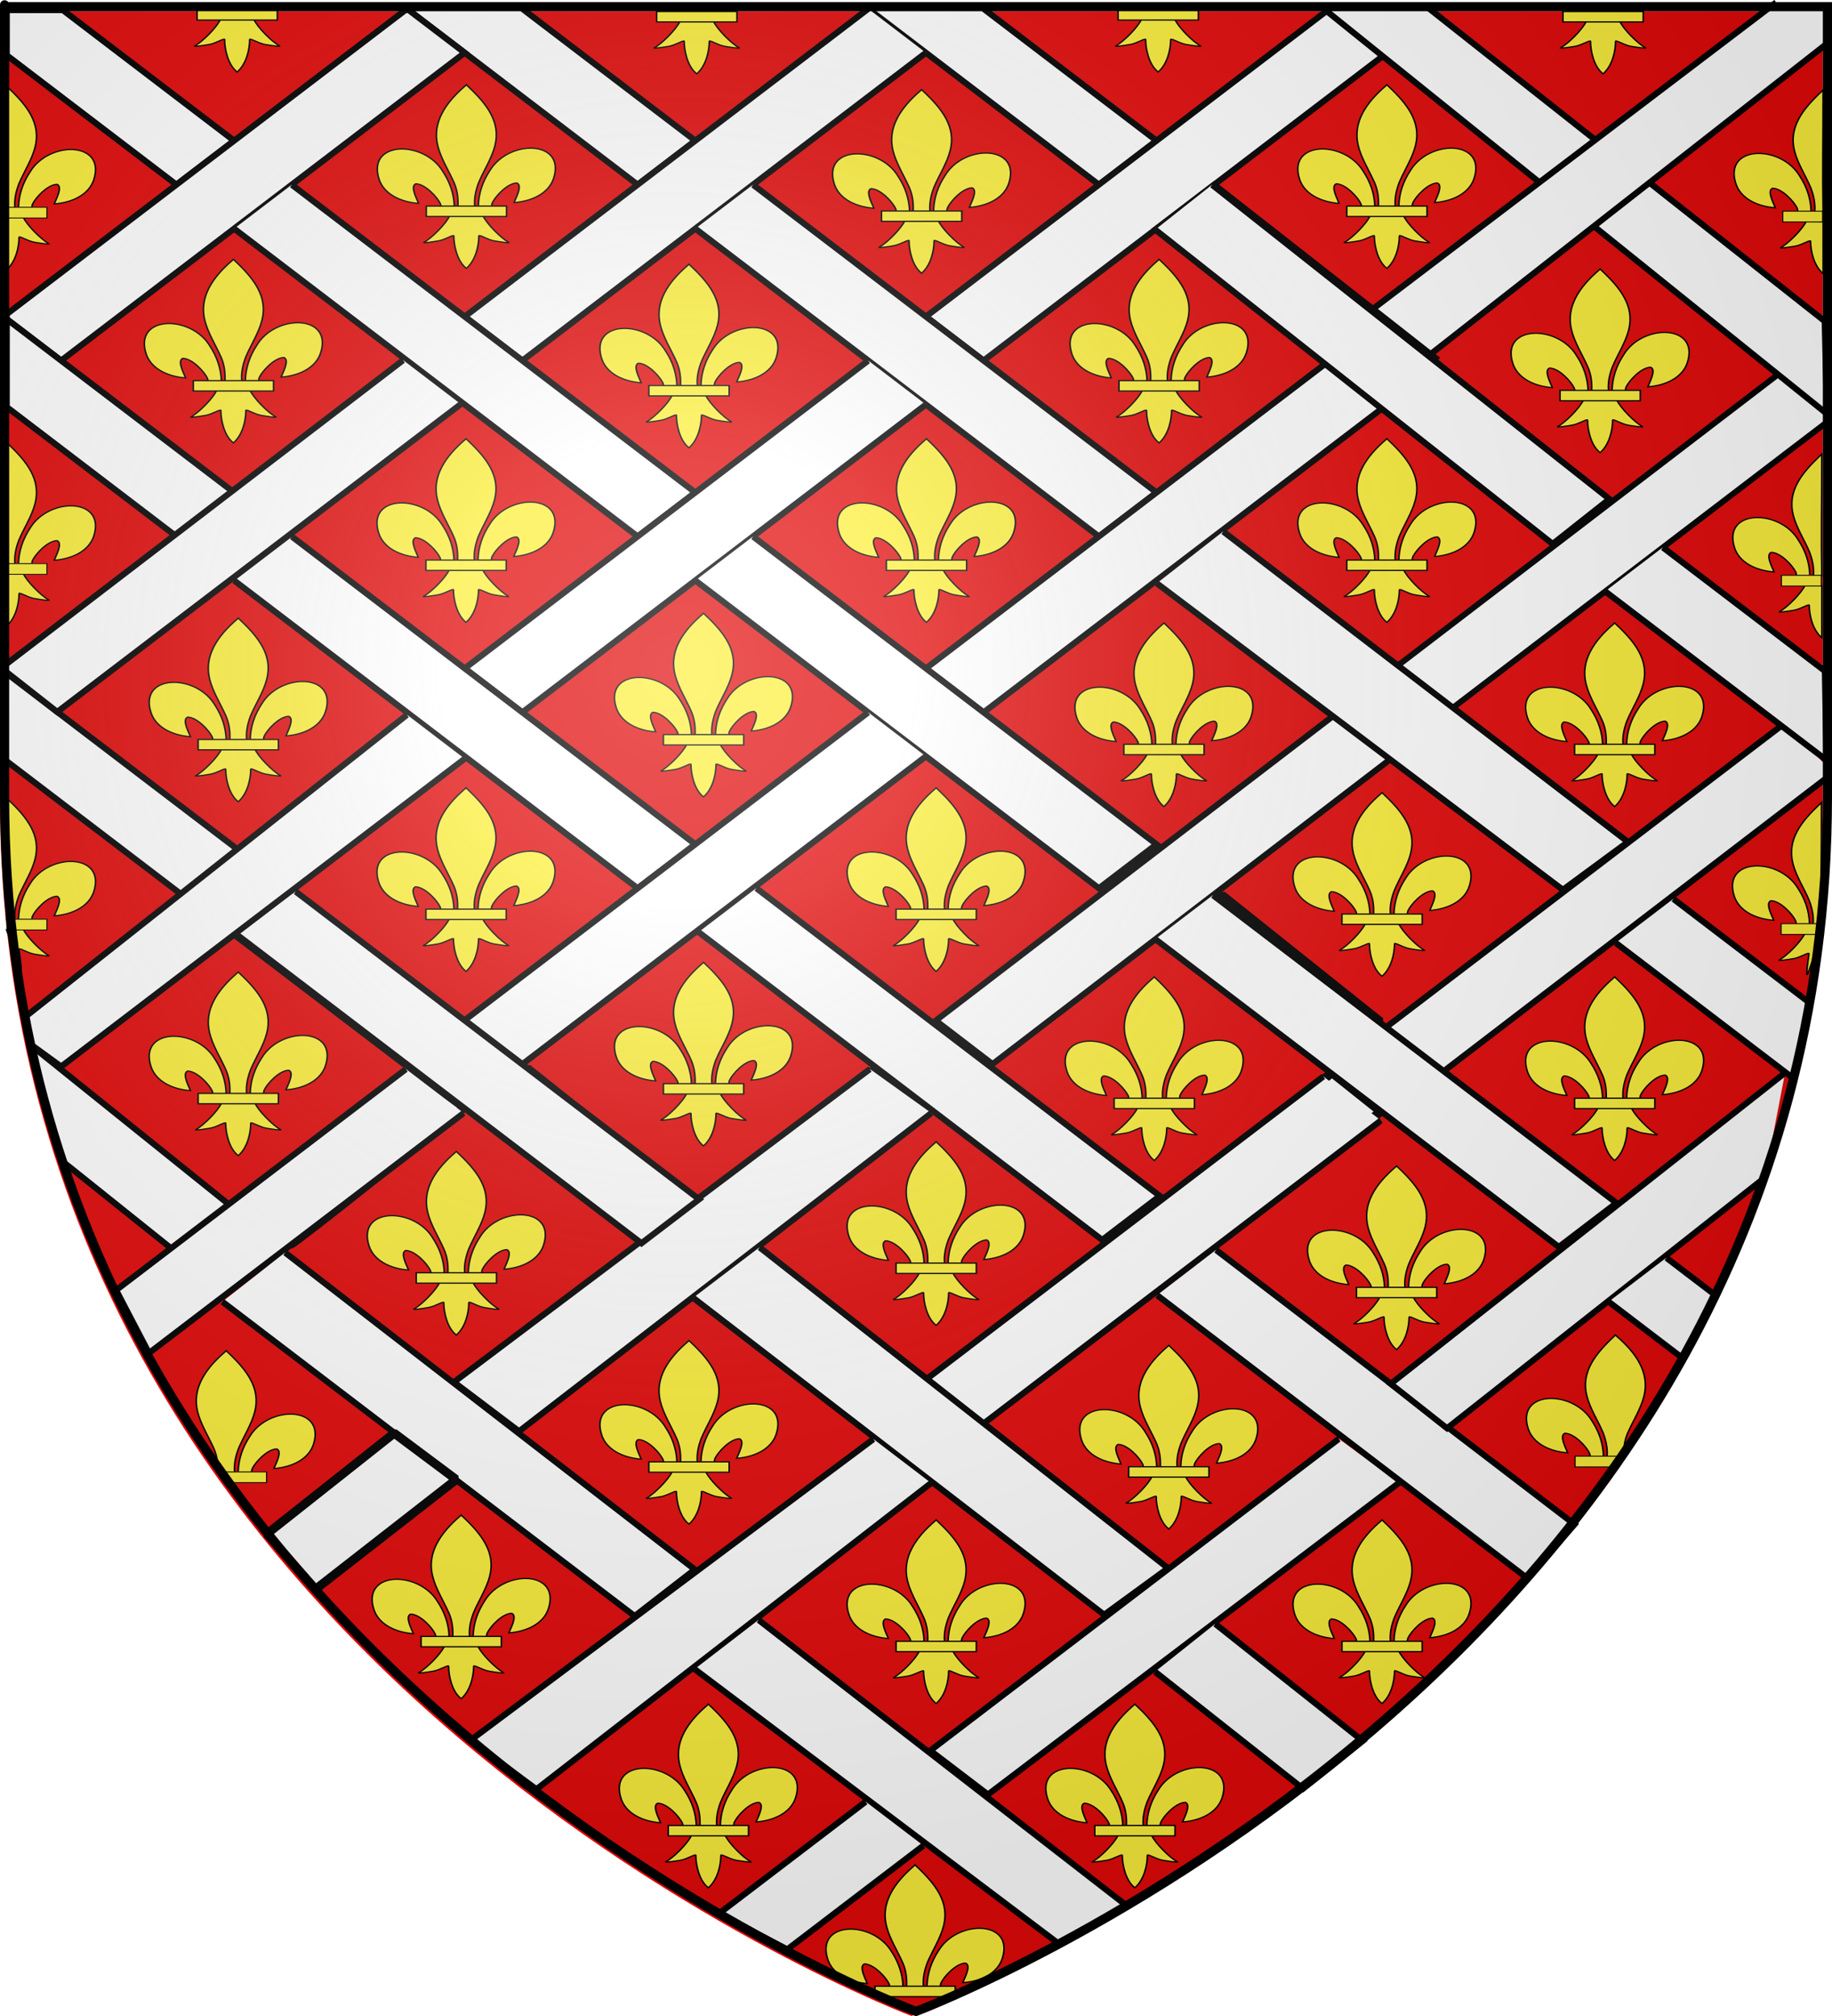 <?xml version="1.0" encoding="UTF-8" standalone="no"?>
<svg
   xmlns:dc="http://purl.org/dc/elements/1.1/"
   xmlns:cc="http://creativecommons.org/ns#"
   xmlns:rdf="http://www.w3.org/1999/02/22-rdf-syntax-ns#"
   xmlns:svg="http://www.w3.org/2000/svg"
   xmlns="http://www.w3.org/2000/svg"
   xmlns:xlink="http://www.w3.org/1999/xlink"
   xmlns:sodipodi="http://sodipodi.sourceforge.net/DTD/sodipodi-0.dtd"
   xmlns:inkscape="http://www.inkscape.org/namespaces/inkscape"
   height="660"
   width="600"
   version="1.0"
   id="svg2"
   sodipodi:version="0.32"
   inkscape:version="0.46"
   sodipodi:docname="Blason Béthonsart.svg"
   sodipodi:docbase="D:\Mes documents\Renaud-Notre Lapin"
   inkscape:export-filename="/Users/olivier/Desktop/Blason Rouge/Blason_Vide_3D.png"
   inkscape:export-xdpi="144"
   inkscape:export-ydpi="144"
   inkscape:output_extension="org.inkscape.output.svg.inkscape">
  <sodipodi:namedview
     inkscape:window-height="712"
     inkscape:window-width="1024"
     inkscape:pageshadow="2"
     inkscape:pageopacity="0.0"
     guidetolerance="10.0"
     gridtolerance="10.0"
     objecttolerance="10.0"
     borderopacity="1.0"
     bordercolor="#666666"
     pagecolor="#ffffff"
     id="base"
     showgrid="false"
     height="660px"
     inkscape:zoom="0.58722004"
     inkscape:cx="366.87097"
     inkscape:cy="280.91815"
     inkscape:window-x="58"
     inkscape:window-y="207"
     inkscape:current-layer="g12171"
     showguides="true"
     inkscape:guide-bbox="true">
    <sodipodi:guide
       orientation="1,0"
       position="2.129,673.512"
       id="guide12128" />
  </sodipodi:namedview>
  <desc
     id="desc4">Flag of Canton of Valais (Wallis)</desc>
  <defs
     id="defs6">
    <inkscape:perspective
       sodipodi:type="inkscape:persp3d"
       inkscape:vp_x="0 : 330 : 1"
       inkscape:vp_y="0 : 1000 : 0"
       inkscape:vp_z="600 : 330 : 1"
       inkscape:persp3d-origin="300 : 220 : 1"
       id="perspective35" />
    <linearGradient
       id="linearGradient2893">
      <stop
         style="stop-color:white;stop-opacity:0.314;"
         offset="0"
         id="stop2895" />
      <stop
         id="stop2897"
         offset="0.19"
         style="stop-color:white;stop-opacity:0.251;" />
      <stop
         style="stop-color:#6b6b6b;stop-opacity:0.125;"
         offset="0.6"
         id="stop2901" />
      <stop
         style="stop-color:black;stop-opacity:0.125;"
         offset="1"
         id="stop2899" />
    </linearGradient>
    <linearGradient
       id="linearGradient2885">
      <stop
         id="stop2887"
         offset="0"
         style="stop-color:white;stop-opacity:1;" />
      <stop
         style="stop-color:white;stop-opacity:1;"
         offset="0.229"
         id="stop2891" />
      <stop
         id="stop2889"
         offset="1"
         style="stop-color:black;stop-opacity:1;" />
    </linearGradient>
    <linearGradient
       id="linearGradient2955">
      <stop
         id="stop2867"
         offset="0"
         style="stop-color:#fd0000;stop-opacity:1;" />
      <stop
         style="stop-color:#e77275;stop-opacity:0.659;"
         offset="0.5"
         id="stop2873" />
      <stop
         style="stop-color:black;stop-opacity:0.323;"
         offset="1"
         id="stop2959" />
    </linearGradient>
    <radialGradient
       inkscape:collect="always"
       xlink:href="#linearGradient2955"
       id="radialGradient2961"
       cx="225.524"
       cy="218.901"
       fx="225.524"
       fy="218.901"
       r="300"
       gradientTransform="matrix(-4.167939e-4,2.183,-1.884,-3.599562e-4,615.597,-289.121)"
       gradientUnits="userSpaceOnUse" />
    <polygon
       id="star"
       transform="scale(53,53)"
       points="0,-1 0.588,0.809 -0.951,-0.309 0.951,-0.309 -0.588,0.809 0,-1 " />
    <clipPath
       id="clip">
      <path
         d="M 0,-200 L 0,600 L 300,600 L 300,-200 L 0,-200 z "
         id="path10" />
    </clipPath>
    <radialGradient
       inkscape:collect="always"
       xlink:href="#linearGradient2955"
       id="radialGradient1911"
       gradientUnits="userSpaceOnUse"
       gradientTransform="matrix(-4.167939e-4,2.183,-1.884,-3.599562e-4,615.597,-289.121)"
       cx="225.524"
       cy="218.901"
       fx="225.524"
       fy="218.901"
       r="300" />
    <radialGradient
       inkscape:collect="always"
       xlink:href="#linearGradient2955"
       id="radialGradient2865"
       gradientUnits="userSpaceOnUse"
       gradientTransform="matrix(0,1.749,-1.593,-1.049767e-7,551.788,-191.29)"
       cx="225.524"
       cy="218.901"
       fx="225.524"
       fy="218.901"
       r="300" />
    <radialGradient
       inkscape:collect="always"
       xlink:href="#linearGradient2955"
       id="radialGradient2871"
       gradientUnits="userSpaceOnUse"
       gradientTransform="matrix(0,1.386,-1.323,-5.741131e-8,-158.082,-109.541)"
       cx="225.524"
       cy="218.901"
       fx="225.524"
       fy="218.901"
       r="300" />
    <radialGradient
       inkscape:collect="always"
       xlink:href="#linearGradient2893"
       id="radialGradient3163"
       gradientUnits="userSpaceOnUse"
       gradientTransform="matrix(1.353,0,0,1.349,-77.629,-85.747)"
       cx="221.445"
       cy="226.331"
       fx="221.445"
       fy="226.331"
       r="300" />
    <radialGradient
       r="300"
       fy="226.331"
       fx="221.445"
       cy="226.331"
       cx="221.445"
       gradientTransform="matrix(1.353,0,0,1.349,-77.629,-85.747)"
       gradientUnits="userSpaceOnUse"
       id="radialGradient9285"
       xlink:href="#linearGradient2893"
       inkscape:collect="always" />
    <linearGradient
       id="linearGradient9275">
      <stop
         id="stop9277"
         offset="0"
         style="stop-color:white;stop-opacity:0.314;" />
      <stop
         style="stop-color:white;stop-opacity:0.251;"
         offset="0.19"
         id="stop9279" />
      <stop
         id="stop9281"
         offset="0.6"
         style="stop-color:#6b6b6b;stop-opacity:0.125;" />
      <stop
         id="stop9283"
         offset="1"
         style="stop-color:black;stop-opacity:0.125;" />
    </linearGradient>
    <inkscape:perspective
       id="perspective131"
       inkscape:persp3d-origin="300 : 220 : 1"
       inkscape:vp_z="600 : 330 : 1"
       inkscape:vp_y="0 : 1000 : 0"
       inkscape:vp_x="0 : 330 : 1"
       sodipodi:type="inkscape:persp3d" />
    <inkscape:perspective
       sodipodi:type="inkscape:persp3d"
       inkscape:vp_x="0 : 526.18109 : 1"
       inkscape:vp_y="0 : 1000 : 0"
       inkscape:vp_z="744.09448 : 526.18109 : 1"
       inkscape:persp3d-origin="372.04724 : 350.78739 : 1"
       id="perspective2526" />
    <radialGradient
       gradientTransform="matrix(1.353,0,0,1.349,-77.629,-85.747)"
       gradientUnits="userSpaceOnUse"
       xlink:href="#linearGradient2893"
       id="radialGradient9870"
       fy="226.331"
       fx="221.445"
       r="300"
       cy="226.331"
       cx="221.445" />
    <linearGradient
       id="linearGradient9860">
      <stop
         offset="0"
         style="stop-color:#ffffff;stop-opacity:0.314"
         id="stop9862" />
      <stop
         offset="0.19"
         style="stop-color:#ffffff;stop-opacity:0.251"
         id="stop9864" />
      <stop
         offset="0.6"
         style="stop-color:#6b6b6b;stop-opacity:0.125"
         id="stop9866" />
      <stop
         offset="1"
         style="stop-color:#000000;stop-opacity:0.125"
         id="stop9868" />
    </linearGradient>
    <inkscape:perspective
       id="perspective45"
       inkscape:persp3d-origin="300 : 220 : 1"
       inkscape:vp_z="600 : 330 : 1"
       inkscape:vp_y="0 : 1000 : 0"
       inkscape:vp_x="0 : 330 : 1"
       sodipodi:type="inkscape:persp3d" />
    <inkscape:perspective
       id="perspective14"
       inkscape:persp3d-origin="355.59589 : 306.40403 : 1"
       inkscape:vp_z="711.19177 : 459.60605 : 1"
       inkscape:vp_y="0 : 1000 : 0"
       inkscape:vp_x="0 : 459.60605 : 1"
       sodipodi:type="inkscape:persp3d" />
  </defs>
  <g
     inkscape:groupmode="layer"
     id="layer3"
     inkscape:label="Fond écu"
     style="display:inline">
    <path
       id="path2855"
       style="fill:#e20909;fill-opacity:1;fill-rule:evenodd;stroke:none;stroke-width:1px;stroke-linecap:butt;stroke-linejoin:miter;stroke-opacity:1"
       d="M 298.5,660 C 298.5,660 597,547.68 597,262.228 C 597,-23.223 597,3.676 597,3.676 L 0,3.676 L 0,262.228 C 0,547.68 298.5,660 298.5,660 z"
       sodipodi:nodetypes="cccccc" />
    <g
       style="fill:#ffffff;display:inline"
       id="g9873"
       transform="matrix(1,0,0,1.099,-0.793,0.101)">
      <g
         transform="translate(5.714,2.857)"
         style="fill:#ffffff;display:inline"
         id="layer134" />
      <g
         style="fill:#ffffff;display:inline"
         inkscape:label="frette"
         id="g9876" />
      <g
         style="fill:#ffffff;display:inline"
         inkscape:label="contours"
         id="g9878">
        <g
           id="g3183"
           style="fill:#ffffff">
          <path
             d="M 3.063,2.886 L 3.063,16.411 L 58.576,54.924 L 77.458,41.824 L 21.331,2.886 L 3.063,2.886 z"
             id="path4151"
             style="fill:#ffffff;stroke:#000000;stroke-width:1.887;display:inline" />
          <path
             d="M 134.103,2.525 L 209.63,54.924 L 228.512,41.824 L 171.867,2.525"
             id="path4149"
             style="fill:#ffffff;stroke:#000000;stroke-width:1.887;display:inline" />
          <path
             d="M 285.158,2.525 L 360.685,54.924 L 379.567,41.824 L 322.921,2.525"
             id="path4147"
             style="fill:#ffffff;stroke:#000000;stroke-width:1.887;display:inline" />
          <path
             d="M 133.584,2.886 L 3.063,93.436 L 3.063,95.008 L 20.812,107.322 L 152.985,15.625 L 134.622,2.886 L 133.584,2.886 z"
             id="path4143"
             style="fill:#ffffff;stroke:#000000;stroke-width:1.887;display:inline" />
          <path
             d="M 285.158,2.525 L 152.985,94.222 L 171.867,107.322 L 304.039,15.625"
             id="path4141"
             style="fill:#ffffff;stroke:#000000;stroke-width:1.887;display:inline" />
          <path
             d="M 435.693,2.886 L 304.039,94.222 L 322.921,107.322 L 453.961,16.411 C 453.961,16.423 453.961,14.826 453.961,14.839 L 436.731,2.886 L 435.693,2.886 z"
             id="path4139"
             style="fill:#ffffff;stroke:#000000;stroke-width:1.887;display:inline" />
          <path
             d="M 3.063,95.008 L 3.063,121.207 L 58.576,159.72 L 77.458,146.621 L 3.063,95.008 z"
             id="path4137"
             style="fill:#ffffff;stroke:#000000;stroke-width:1.887;display:inline" />
          <path
             d="M 77.458,68.023 L 209.63,159.72 L 228.512,146.621 L 96.339,54.924"
             id="path4135"
             style="fill:#ffffff;stroke:#000000;stroke-width:1.887;display:inline" />
          <path
             d="M 228.512,68.023 L 360.685,159.72 L 379.567,146.621 L 247.394,54.924"
             id="path4133"
             style="fill:#ffffff;stroke:#000000;stroke-width:1.887;display:inline" />
          <path
             d="M 398.449,54.924 L 379.567,68.023 L 453.961,119.635 C 466.716,111.928 462.464,113.906 470.967,106.566 L 398.449,54.924 z"
             id="path4131"
             style="fill:#ffffff;stroke:#000000;stroke-width:1.887;display:inline"
             sodipodi:nodetypes="ccccc" />
          <path
             d="M 285.158,107.322 L 152.985,199.019 L 171.867,212.118 L 304.039,120.421"
             id="path4127"
             style="fill:#ffffff;stroke:#000000;stroke-width:1.887;display:inline" />
          <path
             d="M 436.212,107.322 L 304.039,199.019 L 322.921,212.118 L 453.961,121.207 C 453.961,119.919 453.961,120.886 453.961,119.635 L 436.212,107.322 z"
             id="path4125"
             style="fill:#ffffff;stroke:#000000;stroke-width:1.887;display:inline" />
          <path
             d="M 77.458,172.82 L 209.63,264.517 L 228.512,251.417 L 96.339,159.72"
             id="path4121"
             style="fill:#ffffff;stroke:#000000;stroke-width:1.887;display:inline" />
          <path
             d="M 228.512,172.82 L 360.685,264.517 L 379.567,251.417 L 247.394,159.72"
             id="path4119"
             style="fill:#ffffff;stroke:#000000;stroke-width:1.887;display:inline" />
          <path
             d="M 285.158,212.118 L 152.985,303.815 L 171.867,316.915 L 304.039,225.218"
             id="path4113"
             style="fill:#ffffff;stroke:#000000;stroke-width:1.887;display:inline" />
          <path
             d="M 0.851,225.18 L 133.024,316.877 L 151.906,303.778 L 1.816,199.688"
             id="path2420"
             style="fill:#ffffff;stroke:#000000;stroke-width:1.887;display:inline"
             sodipodi:nodetypes="cccc" />
          <path
             d="M 456.041,226.136 L 325.861,316.889 L 307.264,303.924 L 437.444,213.171"
             id="path2426"
             style="fill:#ffffff;stroke:#000000;stroke-width:1.863;display:inline" />
          <path
             d="M 152.985,225.929 L 20.812,317.626 L 11.045,311.161 L 8.596,303.143 L 134.103,212.829"
             id="path2434"
             style="fill:#ffffff;stroke:#000000;stroke-width:1.887;display:inline"
             inkscape:transform-center-x="220.10806"
             inkscape:transform-center-y="17.965112"
             sodipodi:nodetypes="ccccc" />
          <path
             d="M 151.712,120.291 L 19.539,211.988 L 1.204,198.889 L 132.83,107.192"
             id="path2436"
             style="fill:#ffffff;stroke:#000000;stroke-width:1.887;display:inline"
             sodipodi:nodetypes="cccc" />
          <path
             d="M 229.591,277.579 L 361.764,369.276 L 380.646,356.176 L 248.473,264.479"
             id="path2438"
             style="fill:#ffffff;stroke:#000000;stroke-width:1.887;display:inline" />
          <path
             style="opacity:1;fill:#ffffff;fill-opacity:1;fill-rule:nonzero;stroke:#000000;stroke-width:2.722;stroke-linecap:round;stroke-linejoin:bevel;stroke-miterlimit:4;stroke-dasharray:none;stroke-dashoffset:0;stroke-opacity:1;display:inline"
             d="M 87.374,364.651 L 79.484,358.831 L 107.39,338.626 L 135.296,318.422 L 144.077,324.121 L 152.858,329.821 L 124.936,350.146 C 109.579,361.324 96.62,370.471 96.138,370.471 C 95.657,370.471 91.713,367.852 87.374,364.651 L 87.374,364.651 z"
             id="path2657" />
          <path
             style="opacity:1;fill:#ffffff;fill-opacity:1;fill-rule:nonzero;stroke:#000000;stroke-width:2.722;stroke-linecap:round;stroke-linejoin:bevel;stroke-miterlimit:4;stroke-dasharray:none;stroke-dashoffset:0;stroke-opacity:1;display:inline"
             d="M 146.013,322.58 L 137.681,316.45 L 145.324,310.98 L 152.967,305.51 L 161.299,311.64 L 169.631,317.77 L 161.988,323.24 L 154.345,328.71 L 146.013,322.58 z"
             id="path2659" />
          <path
             style="opacity:1;fill:#ffffff;fill-opacity:1;fill-rule:nonzero;stroke:#000000;stroke-width:2.722;stroke-linecap:round;stroke-linejoin:bevel;stroke-miterlimit:4;stroke-dasharray:none;stroke-dashoffset:0;stroke-opacity:1;display:inline"
             d="M 183.756,349.1 L 157.179,330.134 L 165.429,324.214 L 173.68,318.294 L 200.409,337.74 L 227.139,357.187 L 219.479,362.669 C 215.266,365.684 211.485,368.132 211.076,368.108 C 210.667,368.085 198.373,359.531 183.756,349.1 L 183.756,349.1 z"
             id="path2661" />
          <path
             style="opacity:1;fill:#ffffff;fill-opacity:1;fill-rule:nonzero;stroke:#000000;stroke-width:2.722;stroke-linecap:round;stroke-linejoin:bevel;stroke-miterlimit:4;stroke-dasharray:none;stroke-dashoffset:0;stroke-opacity:1;display:inline"
             d="M 240.148,363.137 L 231.719,356.936 L 259.042,337.979 L 286.365,319.022 L 294.248,324.749 L 302.13,330.477 L 275.354,349.907 L 248.577,369.338 L 240.148,363.137 z"
             id="path2667" />
          <path
             style="opacity:1;fill:#ffffff;fill-opacity:1;fill-rule:nonzero;stroke:#000000;stroke-width:2.722;stroke-linecap:round;stroke-linejoin:bevel;stroke-miterlimit:4;stroke-dasharray:none;stroke-dashoffset:0;stroke-opacity:1;display:inline"
             d="M 391.947,362.978 L 384.028,357.805 L 410.533,338.639 L 437.037,319.472 L 445.001,325.251 L 452.965,331.03 L 427.458,349.59 C 413.43,359.799 401.482,368.151 400.908,368.151 C 400.334,368.151 396.302,365.823 391.947,362.978 z"
             id="path2707" />
          <path
             style="opacity:1;fill:#ffffff;fill-opacity:1;fill-rule:nonzero;stroke:#000000;stroke-width:2.722;stroke-linecap:round;stroke-linejoin:bevel;stroke-miterlimit:4;stroke-dasharray:none;stroke-dashoffset:0;stroke-opacity:1;display:inline"
             d="M 411.054,297.071 L 385.108,278.193 L 393.139,272.445 L 401.17,266.698 L 427.074,285.519 L 452.978,304.341 L 444.989,310.145 L 437,315.949 L 411.054,297.071 z"
             id="path2709" />
          <path
             style="opacity:1;fill:#ffffff;fill-opacity:1;fill-rule:nonzero;stroke:#000000;stroke-width:2.722;stroke-linecap:round;stroke-linejoin:bevel;stroke-miterlimit:4;stroke-dasharray:none;stroke-dashoffset:0;stroke-opacity:1;display:inline"
             d="M 446.953,323.158 L 439.427,317.607 L 447.278,311.988 L 455.13,306.368 L 464.142,312.021 L 473.153,317.674 L 465.192,323.192 C 460.814,326.227 456.612,328.71 455.855,328.71 C 455.099,328.71 451.092,326.212 446.953,323.158 L 446.953,323.158 z"
             id="path2711" />
          <path
             d="M 453.079,333.672 L 320.907,425.369 L 302.025,412.27 L 434.198,320.573"
             id="path3104"
             style="fill:#ffffff;stroke:#000000;stroke-width:1.887;display:inline" />
          <path
             d="M 285.706,318.368 L 149.464,411.624 L 170.788,426.282 L 305.809,331.468"
             id="path3106"
             style="fill:#ffffff;stroke:#000000;stroke-width:1.887;display:inline"
             sodipodi:nodetypes="cccc" />
          <path
             d="M 439.279,428.52 L 305.478,521.386 L 324.36,534.485 L 458.974,441.619"
             id="path3108"
             style="fill:#ffffff;stroke:#000000;stroke-width:1.887;display:inline"
             sodipodi:nodetypes="cccc" />
          <path
             d="M 586.142,214.763 L 453.969,306.46 L 472.851,319.56 L 600.928,230.32"
             id="path3110"
             style="fill:#ffffff;stroke:#000000;stroke-width:1.887;display:inline"
             sodipodi:nodetypes="cccc" />
          <path
             d="M 583.583,111.118 L 457.381,199.027 L 475.41,211.586 L 600.422,124.76"
             id="path3112"
             style="fill:#ffffff;stroke:#000000;stroke-width:1.806;display:inline"
             sodipodi:nodetypes="cccc" />
          <path
             d="M 97.594,265.464 L 229.767,357.161 L 210.885,370.26 L 78.713,278.563"
             id="path3114"
             style="fill:#ffffff;stroke:#000000;stroke-width:1.887;display:inline" />
          <path
             d="M 11.774,311.901 L 76.672,359.365 L 57.79,372.465 L 20.592,345.381"
             id="path3116"
             style="fill:#ffffff;stroke:#000000;stroke-width:1.887;display:inline"
             sodipodi:nodetypes="cccc" />
          <path
             d="M 133.762,318.368 L 38.857,384.21 L 49.612,402.948 L 152.644,331.468"
             id="path3118"
             style="fill:#ffffff;stroke:#000000;stroke-width:1.887;display:inline"
             sodipodi:nodetypes="cccc" />
          <path
             d="M 94.141,373.021 L 228.349,467.446 L 208.653,481.325 L 73.631,387.679"
             id="path3120"
             style="fill:#ffffff;stroke:#000000;stroke-width:1.887;display:inline"
             sodipodi:nodetypes="cccc" />
          <path
             d="M 249.539,371.462 L 383.339,467.056 L 362.423,480.935 L 227.808,386.51"
             id="path3122"
             style="fill:#ffffff;stroke:#000000;stroke-width:1.887;display:inline"
             sodipodi:nodetypes="cccc" />
          <path
             d="M 398.03,266.566 L 530.203,358.263 L 511.321,371.362 L 379.148,279.665"
             id="path3124"
             style="fill:#ffffff;stroke:#000000;stroke-width:1.887;display:inline" />
          <path
             d="M 545.37,162.961 L 598.407,199.756 L 598.908,226.303 L 526.488,176.06"
             id="path3126"
             style="fill:#ffffff;stroke:#000000;stroke-width:1.887;display:inline"
             sodipodi:nodetypes="cccc" />
          <path
             d="M 397.744,54.949 L 527.898,148.571 L 509.304,161.945 L 379.151,68.324"
             id="path3128"
             style="fill:#ffffff;stroke:#000000;stroke-width:1.892;display:inline" />
          <path
             d="M 468.247,2.042 L 598.349,95.543 L 599.072,123.146 L 433.493,1.892"
             id="path3130"
             style="fill:#ffffff;stroke:#000000;stroke-width:1.887;display:inline"
             sodipodi:nodetypes="cccc" />
          <path
             d="M 582.475,0.657 L 450.446,91.924 L 469.328,105.413 L 599.378,12.73 L 599.652,1.986"
             id="path3132"
             style="fill:#ffffff;stroke:#000000;stroke-width:1.887;display:inline"
             sodipodi:nodetypes="ccccc" />
          <path
             d="M 286.858,428.587 L 154.79,518.388 L 176.471,532.913 L 305.739,441.686"
             id="path3135"
             style="fill:#ffffff;stroke:#000000;stroke-width:1.887;display:inline"
             sodipodi:nodetypes="cccc" />
          <path
             d="M 249.202,482.46 L 370.031,567.766 L 347.504,578.91 L 228.285,497.118"
             id="path3137"
             style="fill:#ffffff;stroke:#000000;stroke-width:1.887;display:inline"
             sodipodi:nodetypes="cccc" />
          <path
             d="M 398.774,483.629 L 447.101,518.513 L 427.55,532.74 L 379.078,497.898"
             id="path3141"
             style="fill:#ffffff;stroke:#000000;stroke-width:1.887;display:inline"
             sodipodi:nodetypes="cccc" />
          <path
             d="M 399.041,372.242 L 516.493,454.01 L 501.127,470.136 L 379.753,385.731"
             id="path3145"
             style="fill:#ffffff;stroke:#000000;stroke-width:1.887;display:inline"
             sodipodi:nodetypes="cccc" />
          <path
             d="M 585.427,319.465 L 456.265,412.136 L 474.717,425.375 L 578.807,350.692"
             id="path3147"
             style="fill:#ffffff;stroke:#000000;stroke-width:1.876;display:inline"
             sodipodi:nodetypes="cccc" />
          <path
             d="M 401.391,158.229 L 533.97,250.705 L 512.647,264.974 L 379.66,173.667"
             id="path3149"
             style="fill:#ffffff;stroke:#000000;stroke-width:1.887;display:inline"
             sodipodi:nodetypes="cccc" />
          <path
             d="M 284.323,536.601 L 236.217,569.975 L 258.611,580.638 L 303.205,549.7"
             id="path3153"
             style="fill:#ffffff;stroke:#000000;stroke-width:1.887;display:inline"
             sodipodi:nodetypes="cccc" />
          <path
             style="opacity:1;fill:#ffffff;fill-opacity:1;fill-rule:nonzero;stroke:#000000;stroke-width:2.722;stroke-linecap:round;stroke-linejoin:bevel;stroke-miterlimit:4;stroke-dasharray:none;stroke-dashoffset:0;stroke-opacity:1;display:inline"
             d="M 88.215,456.838 L 129.888,426.838 L 150.21,440.653 L 104.143,473.323 L 88.215,456.838 z"
             id="path2685"
             sodipodi:nodetypes="ccccc" />
          <path
             d="M 548.823,267.668 L 593.408,298.6 L 588.483,321.382 L 529.941,280.768"
             id="path3161"
             style="fill:#ffffff;stroke:#000000;stroke-width:1.887;display:inline"
             sodipodi:nodetypes="cccc" />
          <path
             d="M 546.521,374.58 L 562.431,385.618 L 552.197,404.717 L 527.639,387.679"
             id="path3165"
             style="fill:#ffffff;stroke:#000000;stroke-width:1.887;display:inline"
             sodipodi:nodetypes="cccc" />
        </g>
      </g>
      <g
         inkscape:label="contour"
         id="g9941"
         style="fill:#ffffff" />
    </g>
    <g
       transform="matrix(8.2693297e-2,0,0,6.5797604e-2,123.002,27.296)"
       id="g1878">
      <path
         d="M 407.029,608.699 C 408.454,546.743 423.78,489.16 452.319,434.591 C 527.033,277.405 755.239,281.159 704.934,473.402 C 686.397,544.241 623.425,585.876 548.615,593.017 C 554.015,574.352 583.715,508.365 559.74,495.455 C 521.401,496.904 473.795,563.161 462.347,594.756 C 460.694,599.292 461.156,604.534 459.311,608.996"
         style="opacity:1;fill:#fcef3c;fill-opacity:1;fill-rule:evenodd;stroke:#000000;stroke-width:6;stroke-linecap:butt;stroke-linejoin:miter;stroke-miterlimit:4;stroke-dasharray:none;stroke-opacity:1;display:inline"
         id="path1876"
         sodipodi:nodetypes="ccscscc" />
      <g
         transform="translate(-38.532,-48.577)"
         style="opacity:1;display:inline"
         id="g10012">
        <g
           transform="translate(0,4)"
           style="fill:#fcef3c;fill-opacity:1;stroke:#000000;stroke-width:6;stroke-miterlimit:4;stroke-dasharray:none;stroke-opacity:1"
           id="g13018">
          <path
             d="M 350.523,657.372 C 349.098,595.416 333.772,537.833 305.233,483.264 C 230.519,326.078 2.313,329.832 52.618,522.075 C 71.155,592.914 134.127,634.549 208.937,641.69 C 203.537,623.025 173.837,557.038 197.813,544.128 C 236.151,545.577 283.757,611.833 295.205,643.429 C 296.858,647.965 296.396,653.207 298.241,657.669"
             style="fill:#fcef3c;fill-opacity:1;fill-rule:evenodd;stroke:#000000;stroke-width:6;stroke-linecap:butt;stroke-linejoin:miter;stroke-miterlimit:4;stroke-dasharray:none;stroke-opacity:1"
             id="path1902"
             sodipodi:nodetypes="ccscscc" />
          <path
             d="M 393.626,57.12 C 314.912,141.97 262.061,240.082 284.845,355.151 C 297.414,418.635 327.886,477.431 349.376,538.589 C 362.812,576.959 366.248,617.041 364.657,657.37 L 431.438,657.37 C 428.242,616.744 435.245,577.372 446.72,538.589 C 467.194,477.051 498.345,418.683 511.251,355.151 C 535.379,236.372 478.744,146.792 402.813,57.495 L 398.173,51.577 L 393.626,57.12 z"
             style="fill:#fcef3c;fill-opacity:1;fill-rule:nonzero;stroke:#000000;stroke-width:6;stroke-linecap:butt;stroke-linejoin:miter;stroke-miterlimit:4;stroke-dasharray:none;stroke-opacity:1"
             id="path3734"
             sodipodi:nodetypes="csccccsccc" />
          <path
             d="M 331.345,704.401 C 317.383,743.531 260.456,815.193 230.22,835.62 C 222.377,840.918 267.706,832.569 288.001,828.12 C 314.62,822.286 349.218,793.923 348.407,803.933 C 348.332,849.771 361.218,926.257 394.813,961.401 L 397.995,964.789 L 401.282,961.401 C 434.86,922.23 447.52,853.359 447.688,803.933 C 446.877,793.923 481.476,822.286 508.095,828.12 C 528.39,832.569 573.718,840.918 565.876,835.62 C 535.639,815.193 478.744,743.531 464.782,704.401 L 331.345,704.401 z"
             style="fill:#fcef3c;fill-opacity:1;fill-rule:evenodd;stroke:#000000;stroke-width:6;stroke-linecap:butt;stroke-linejoin:miter;stroke-miterlimit:4;stroke-dasharray:none;stroke-opacity:1"
             id="path6395"
             sodipodi:nodetypes="cssscccssscc" />
          <rect
             width="317.888"
             height="51.503"
             x="239.352"
             y="655.379"
             style="fill:#fcef3c;fill-opacity:1;stroke:#000000;stroke-width:6;stroke-miterlimit:4;stroke-dasharray:none;stroke-opacity:1"
             id="rect4623" />
        </g>
      </g>
    </g>
    <use
       x="0"
       y="0"
       xlink:href="#g1878"
       id="use10019"
       transform="translate(149.096,1.587)"
       width="600"
       height="660" />
    <use
       x="0"
       y="0"
       xlink:href="#use10019"
       id="use10021"
       transform="translate(152.381,-1.587)"
       width="600"
       height="660" />
    <use
       x="0"
       y="0"
       xlink:href="#use10021"
       id="use10023"
       transform="translate(69.841,60.317)"
       width="600"
       height="660" />
    <use
       x="0"
       y="0"
       xlink:href="#use10023"
       id="use10025"
       transform="translate(-144.444,-3.175)"
       width="600"
       height="660" />
    <use
       x="0"
       y="0"
       xlink:href="#use10025"
       id="use10027"
       transform="translate(-153.968,1.587)"
       width="600"
       height="660" />
    <use
       x="0"
       y="0"
       xlink:href="#use10027"
       id="use10029"
       transform="translate(-149.206,-1.587)"
       width="600"
       height="660" />
    <use
       x="0"
       y="0"
       xlink:href="#use10029"
       id="use10031"
       transform="translate(76.19,58.73)"
       width="600"
       height="660" />
    <use
       x="0"
       y="0"
       xlink:href="#use10031"
       id="use10033"
       transform="translate(150.794,0)"
       width="600"
       height="660" />
    <use
       x="0"
       y="0"
       xlink:href="#use10033"
       id="use10035"
       transform="translate(150.794,0)"
       width="600"
       height="660" />
    <use
       x="0"
       y="0"
       xlink:href="#use10035"
       id="use10037"
       transform="translate(74.603,60.317)"
       width="600"
       height="660" />
    <use
       x="0"
       y="0"
       xlink:href="#use10037"
       id="use10039"
       transform="translate(-147.619,0)"
       width="600"
       height="660" />
    <use
       x="0"
       y="0"
       xlink:href="#use10039"
       id="use10041"
       transform="translate(-150.794,-3.175)"
       width="600"
       height="660" />
    <use
       x="0"
       y="0"
       xlink:href="#use10041"
       id="use10043"
       transform="translate(-152.381,1.587)"
       width="600"
       height="660" />
    <use
       x="0"
       y="0"
       xlink:href="#use10043"
       id="use10045"
       transform="translate(74.603,55.556)"
       width="600"
       height="660" />
    <use
       x="0"
       y="0"
       xlink:href="#use10045"
       id="use10047"
       transform="translate(153.968,0)"
       width="600"
       height="660" />
    <use
       x="0"
       y="0"
       xlink:href="#use10047"
       id="use10049"
       transform="translate(146.032,1.587)"
       width="600"
       height="660" />
    <use
       x="0"
       y="0"
       xlink:href="#use10049"
       id="use10051"
       transform="translate(76.19,60.317)"
       width="600"
       height="660" />
    <use
       x="0"
       y="0"
       xlink:href="#use10051"
       id="use10053"
       transform="translate(-150.794,0)"
       width="600"
       height="660" />
    <use
       x="0"
       y="0"
       xlink:href="#use10053"
       id="use10055"
       transform="translate(-147.619,-4.762)"
       width="600"
       height="660" />
    <use
       x="0"
       y="0"
       xlink:href="#use10055"
       id="use10057"
       transform="translate(-152.381,3.175)"
       width="600"
       height="660" />
    <use
       x="0"
       y="0"
       xlink:href="#use10057"
       id="use10059"
       transform="translate(71.429,58.73)"
       width="600"
       height="660" />
    <use
       x="0"
       y="0"
       xlink:href="#use10059"
       id="use10061"
       transform="translate(157.143,-3.175)"
       width="600"
       height="660" />
    <use
       x="0"
       y="0"
       xlink:href="#use10061"
       id="use10063"
       transform="translate(150.794,7.937)"
       width="600"
       height="660" />
    <use
       x="0"
       y="0"
       xlink:href="#use10063"
       id="use10065"
       transform="translate(-74.603,58.73)"
       width="600"
       height="660" />
    <use
       x="0"
       y="0"
       xlink:href="#use10065"
       id="use10067"
       transform="translate(-157.143,-1.587)"
       width="600"
       height="660" />
    <use
       x="0"
       y="0"
       xlink:href="#use10067"
       id="use10069"
       transform="translate(-74.603,57.143)"
       width="600"
       height="660" />
    <use
       x="0"
       y="0"
       xlink:href="#use10069"
       id="use10071"
       transform="translate(155.556,1.587)"
       width="600"
       height="660" />
    <use
       x="0"
       y="0"
       xlink:href="#use10071"
       id="use10073"
       transform="translate(146.032,0)"
       width="600"
       height="660" />
    <use
       x="0"
       y="0"
       xlink:href="#use10073"
       id="use10075"
       transform="translate(-80.952,60.317)"
       width="600"
       height="660" />
    <use
       x="0"
       y="0"
       xlink:href="#use10075"
       id="use10077"
       transform="translate(-139.683,0)"
       width="600"
       height="660" />
    <g
       style="display:inline"
       transform="matrix(8.2693297e-2,0,0,6.5797604e-2,206.128,-75.095)"
       id="g10085">
      <path
         d="M 1178.802,11021.95 C 1180.227,10959.994 1195.553,10902.41 1224.092,10847.841 C 1298.806,10690.655 1527.012,10694.41 1476.707,10886.653 C 1458.17,10957.492 1395.199,10999.126 1320.388,11006.268 C 1325.788,10987.602 1355.489,10921.615 1331.513,10908.706 C 1293.175,10910.154 1245.568,10976.411 1234.12,11008.007 C 1232.467,11012.543 1232.93,11017.785 1231.084,11022.247"
         style="opacity:1;fill:#fcef3c;fill-opacity:1;fill-rule:evenodd;stroke:#000000;stroke-width:6;stroke-linecap:butt;stroke-linejoin:miter;stroke-miterlimit:4;stroke-dasharray:none;stroke-opacity:1;display:inline"
         id="path10087"
         sodipodi:nodetypes="ccscscc" />
      <g
         transform="translate(-38.532,-48.577)"
         style="opacity:1;display:inline"
         id="g10089">
        <g
           transform="translate(0,4)"
           style="fill:#fcef3c;fill-opacity:1;stroke:#000000;stroke-width:6;stroke-miterlimit:4;stroke-dasharray:none;stroke-opacity:1"
           id="g10091">
          <path
             d="M 1122.296,11070.623 C 1120.872,11008.667 1105.545,10951.083 1077.007,10896.514 C 1002.292,10739.328 774.086,10743.082 824.391,10935.326 C 842.928,11006.165 905.9,11047.799 980.71,11054.941 C 975.311,11036.275 945.61,10970.288 969.586,10957.379 C 1007.924,10958.827 1055.53,11025.084 1066.979,11056.68 C 1068.631,11061.216 1068.169,11066.458 1070.014,11070.92"
             style="fill:#fcef3c;fill-opacity:1;fill-rule:evenodd;stroke:#000000;stroke-width:6;stroke-linecap:butt;stroke-linejoin:miter;stroke-miterlimit:4;stroke-dasharray:none;stroke-opacity:1"
             id="path10093"
             sodipodi:nodetypes="ccscscc" />
          <path
             d="M 1165.399,10470.371 C 1086.685,10555.22 1033.834,10653.332 1056.618,10768.402 C 1069.188,10831.886 1099.66,10890.682 1121.149,10951.84 C 1134.586,10990.209 1138.021,11030.291 1136.43,11070.621 L 1203.212,11070.621 C 1200.015,11029.995 1207.018,10990.623 1218.493,10951.84 C 1238.967,10890.301 1270.119,10831.934 1283.024,10768.402 C 1307.152,10649.623 1250.517,10560.042 1174.587,10470.746 L 1169.946,10464.828 L 1165.399,10470.371 z"
             style="fill:#fcef3c;fill-opacity:1;fill-rule:nonzero;stroke:#000000;stroke-width:6;stroke-linecap:butt;stroke-linejoin:miter;stroke-miterlimit:4;stroke-dasharray:none;stroke-opacity:1"
             id="path10095"
             sodipodi:nodetypes="csccccsccc" />
          <rect
             width="317.888"
             height="51.503"
             x="1011.125"
             y="11068.63"
             style="fill:#fcef3c;fill-opacity:1;stroke:#000000;stroke-width:6;stroke-miterlimit:4;stroke-dasharray:none;stroke-opacity:1"
             id="rect10099" />
          <g
             style="display:inline"
             transform="translate(-25.082,-666.766)"
             id="g10101">
            <g
               transform="translate(-38.532,-48.577)"
               style="opacity:1;display:inline"
               id="g10105">
              <g
                 transform="translate(0,4)"
                 style="fill:#fcef3c;fill-opacity:1;stroke:#000000;stroke-width:6;stroke-miterlimit:4;stroke-dasharray:none;stroke-opacity:1"
                 id="g10107">
                <path
                   d="M 302.221,2003.77 C 288.259,2042.9 231.333,2114.562 201.096,2134.989 C 193.254,2140.287 238.583,2131.937 258.877,2127.489 C 285.496,2121.654 320.095,2093.291 319.284,2103.301 C 319.208,2149.14 332.095,2225.626 365.69,2260.77 L 368.872,2264.158 L 372.159,2260.77 C 405.736,2221.599 418.396,2152.728 418.565,2103.301 C 417.754,2093.291 452.352,2121.654 478.971,2127.489 C 499.266,2131.937 544.595,2140.287 536.752,2134.989 C 506.516,2114.562 449.62,2042.9 435.659,2003.77 L 302.221,2003.77 z"
                   style="fill:#fcef3c;fill-opacity:1;fill-rule:evenodd;stroke:#000000;stroke-width:6;stroke-linecap:butt;stroke-linejoin:miter;stroke-miterlimit:4;stroke-dasharray:none;stroke-opacity:1"
                   id="path10113"
                   sodipodi:nodetypes="cssscccssscc" />
                <rect
                   width="317.888"
                   height="51.503"
                   x="210.229"
                   y="1954.748"
                   style="fill:#fcef3c;fill-opacity:1;stroke:#000000;stroke-width:6;stroke-miterlimit:4;stroke-dasharray:none;stroke-opacity:1"
                   id="rect10115" />
                <use
                   x="0"
                   y="0"
                   xlink:href="#path10113"
                   id="use10117"
                   transform="translate(1827.501,-9.15)"
                   width="600"
                   height="660" />
                <use
                   x="0"
                   y="0"
                   xlink:href="#rect10115"
                   id="use10119"
                   transform="translate(1827.501,-9.15)"
                   width="600"
                   height="660" />
                <use
                   x="0"
                   y="0"
                   xlink:href="#use10117"
                   id="use10121"
                   transform="translate(1761.973,9.15)"
                   width="600"
                   height="660" />
                <use
                   x="0"
                   y="0"
                   xlink:href="#use10119"
                   id="use10123"
                   transform="translate(1761.973,9.15)"
                   width="600"
                   height="660" />
                <use
                   x="0"
                   y="0"
                   xlink:href="#path10113"
                   id="use10125"
                   transform="translate(-1820.22,-9.15)"
                   width="600"
                   height="660" />
                <use
                   x="0"
                   y="0"
                   xlink:href="#rect10115"
                   id="use10127"
                   transform="translate(-1820.22,-9.15)"
                   width="600"
                   height="660" />
                <g
                   style="display:inline"
                   transform="translate(-2779.168,740.014)"
                   id="g10129">
                  <g
                     transform="translate(-38.532,-48.577)"
                     style="opacity:1;display:inline"
                     id="g10133">
                    <g
                       transform="translate(0,4)"
                       style="fill:#fcef3c;fill-opacity:1;stroke:#000000;stroke-width:6;stroke-miterlimit:4;stroke-dasharray:none;stroke-opacity:1"
                       id="g10135">
                      <g
                         id="g12131"
                         transform="translate(54.912,1578.77)">
                        <path
                           sodipodi:nodetypes="ccscscc"
                           id="path10131"
                           style="opacity:1;fill:#fcef3c;fill-opacity:1;fill-rule:evenodd;stroke:#000000;stroke-width:6;stroke-linecap:butt;stroke-linejoin:miter;stroke-miterlimit:4;stroke-dasharray:none;stroke-opacity:1;display:inline"
                           d="M 407.029,608.699 C 408.454,546.743 423.78,489.16 452.319,434.591 C 527.033,277.405 755.239,281.159 704.934,473.402 C 686.397,544.241 623.425,585.876 548.615,593.017 C 554.015,574.352 583.715,508.365 559.74,495.455 C 521.401,496.904 473.795,563.161 462.347,594.756 C 460.694,599.292 461.156,604.534 459.311,608.996"
                           transform="translate(38.532,44.577)" />
                        <path
                           sodipodi:nodetypes="cccsccc"
                           id="path10139"
                           style="fill:#fcef3c;fill-opacity:1;fill-rule:nonzero;stroke:#000000;stroke-width:6;stroke-linecap:butt;stroke-linejoin:miter;stroke-miterlimit:4;stroke-dasharray:none;stroke-opacity:1"
                           d="M 398.042,657.37 L 431.438,657.37 C 428.242,616.744 435.245,577.372 446.72,538.589 C 467.194,477.051 498.345,418.683 511.251,355.151 C 535.379,236.372 478.744,146.792 402.813,57.495 L 398.173,51.577 C 398.042,366.384 401.121,418.647 398.042,657.37 z" />
                        <path
                           sodipodi:nodetypes="cccssscc"
                           id="path10141"
                           style="fill:#fcef3c;fill-opacity:1;fill-rule:evenodd;stroke:#000000;stroke-width:6;stroke-linecap:butt;stroke-linejoin:miter;stroke-miterlimit:4;stroke-dasharray:none;stroke-opacity:1"
                           d="M 398.042,706.689 L 397.995,964.789 L 401.282,961.401 C 434.86,922.23 447.52,853.359 447.688,803.933 C 446.877,793.923 481.476,822.286 508.095,828.12 C 528.39,832.569 573.718,840.918 565.876,835.62 C 535.639,815.193 478.744,743.531 464.782,704.401 L 398.042,706.689 z" />
                        <rect
                           id="rect10143"
                           style="fill:#fcef3c;fill-opacity:1;stroke:#000000;stroke-width:4.308;stroke-miterlimit:4;stroke-dasharray:none;stroke-opacity:1"
                           y="654.431"
                           x="399.959"
                           height="53.401"
                           width="158.035" />
                      </g>
                      <use
                         x="0"
                         y="0"
                         xlink:href="#g12131"
                         id="use12137"
                         transform="translate(3.5354361e-7,1772.881)"
                         width="600"
                         height="660" />
                      <g
                         style="opacity:1;fill:#fcef3c;fill-opacity:1;stroke:#000000;stroke-width:6;stroke-miterlimit:4;stroke-dasharray:none;stroke-opacity:1;display:inline"
                         id="g12141"
                         transform="translate(54.912,5121.027)">
                        <path
                           sodipodi:nodetypes="ccscscc"
                           id="path12143"
                           style="opacity:1;fill:#fcef3c;fill-opacity:1;fill-rule:evenodd;stroke:#000000;stroke-width:6;stroke-linecap:butt;stroke-linejoin:miter;stroke-miterlimit:4;stroke-dasharray:none;stroke-opacity:1;display:inline"
                           d="M 407.029,608.699 C 408.454,546.743 423.78,489.16 452.319,434.591 C 527.033,277.405 755.239,281.159 704.934,473.402 C 686.397,544.241 623.425,585.876 548.615,593.017 C 554.015,574.352 583.715,508.365 559.74,495.455 C 521.401,496.904 473.795,563.161 462.347,594.756 C 460.694,599.292 461.156,604.534 459.311,608.996"
                           transform="translate(38.532,44.577)" />
                        <path
                           sodipodi:nodetypes="cccsccc"
                           id="path12145"
                           style="fill:#fcef3c;fill-opacity:1;fill-rule:nonzero;stroke:#000000;stroke-width:6;stroke-linecap:butt;stroke-linejoin:miter;stroke-miterlimit:4;stroke-dasharray:none;stroke-opacity:1"
                           d="M 398.042,657.37 L 431.438,657.37 C 428.242,616.744 435.245,577.372 446.72,538.589 C 467.194,477.051 498.345,418.683 511.251,355.151 C 535.379,236.372 478.744,146.792 402.813,57.495 L 398.173,51.577 C 398.042,366.384 401.121,418.647 398.042,657.37 z" />
                        <path
                           sodipodi:nodetypes="ccsscc"
                           id="path12147"
                           style="fill:#fcef3c;fill-opacity:1;fill-rule:evenodd;stroke:#000000;stroke-width:6;stroke-linecap:butt;stroke-linejoin:miter;stroke-miterlimit:4;stroke-dasharray:none;stroke-opacity:1"
                           d="M 398.042,706.689 C 449.971,885.095 469.003,1002.363 447.688,803.933 C 446.877,793.923 481.476,822.286 508.095,828.12 C 528.39,832.569 573.718,840.918 565.876,835.62 C 535.639,815.193 478.744,743.531 464.782,704.401 L 398.042,706.689 z" />
                        <rect
                           id="rect12149"
                           style="fill:#fcef3c;fill-opacity:1;stroke:#000000;stroke-width:4.308;stroke-miterlimit:4;stroke-dasharray:none;stroke-opacity:1"
                           y="654.431"
                           x="399.959"
                           height="53.401"
                           width="158.035" />
                      </g>
                      <use
                         x="0"
                         y="0"
                         xlink:href="#g12131"
                         id="use12151"
                         transform="matrix(-1,0,0,1,8100.627,19.411)"
                         width="600"
                         height="660" />
                      <use
                         x="0"
                         y="0"
                         xlink:href="#use12151"
                         id="use12153"
                         transform="translate(-5.148,1811.703)"
                         width="600"
                         height="660" />
                      <g
                         style="opacity:1;fill:#fcef3c;fill-opacity:1;stroke:#000000;stroke-width:6;stroke-miterlimit:4;stroke-dasharray:none;stroke-opacity:1;display:inline"
                         id="g12155"
                         transform="matrix(-1,0,0,1,8039.313,5143.238)">
                        <path
                           sodipodi:nodetypes="ccscscc"
                           id="path12157"
                           style="opacity:1;fill:#fcef3c;fill-opacity:1;fill-rule:evenodd;stroke:#000000;stroke-width:6;stroke-linecap:butt;stroke-linejoin:miter;stroke-miterlimit:4;stroke-dasharray:none;stroke-opacity:1;display:inline"
                           d="M 407.029,608.699 C 408.454,546.743 423.78,489.16 452.319,434.591 C 527.033,277.405 755.239,281.159 704.934,473.402 C 686.397,544.241 623.425,585.876 548.615,593.017 C 554.015,574.352 583.715,508.365 559.74,495.455 C 521.401,496.904 473.795,563.161 462.347,594.756 C 460.694,599.292 461.156,604.534 459.311,608.996"
                           transform="translate(38.532,44.577)" />
                        <path
                           sodipodi:nodetypes="cccsccc"
                           id="path12159"
                           style="fill:#fcef3c;fill-opacity:1;fill-rule:nonzero;stroke:#000000;stroke-width:6;stroke-linecap:butt;stroke-linejoin:miter;stroke-miterlimit:4;stroke-dasharray:none;stroke-opacity:1"
                           d="M 398.042,657.37 L 431.438,657.37 C 428.242,616.744 435.245,577.372 446.72,538.589 C 467.194,477.051 498.345,418.683 511.251,355.151 C 535.379,236.372 478.744,146.792 402.813,57.495 L 398.173,51.577 C 398.042,366.384 401.121,418.647 398.042,657.37 z" />
                        <path
                           sodipodi:nodetypes="ccsscc"
                           id="path12161"
                           style="fill:#fcef3c;fill-opacity:1;fill-rule:evenodd;stroke:#000000;stroke-width:6;stroke-linecap:butt;stroke-linejoin:miter;stroke-miterlimit:4;stroke-dasharray:none;stroke-opacity:1"
                           d="M 398.042,706.689 C 449.971,885.095 469.003,1002.363 447.688,803.933 C 446.877,793.923 481.476,822.286 508.095,828.12 C 528.39,832.569 573.718,840.918 565.876,835.62 C 535.639,815.193 478.744,743.531 464.782,704.401 L 398.042,706.689 z" />
                        <rect
                           id="rect12163"
                           style="fill:#fcef3c;fill-opacity:1;stroke:#000000;stroke-width:4.308;stroke-miterlimit:4;stroke-dasharray:none;stroke-opacity:1"
                           y="654.431"
                           x="399.959"
                           height="53.401"
                           width="158.035" />
                      </g>
                    </g>
                  </g>
                </g>
                <use
                   style="opacity:1;fill:#fcef3c;fill-opacity:1;stroke:#000000;stroke-width:6;stroke-miterlimit:4;stroke-dasharray:none;stroke-opacity:1;display:inline"
                   x="0"
                   y="0"
                   xlink:href="#g8926"
                   id="use8936"
                   transform="matrix(-2.046,0,0,2.001,5441.627,-8690.688)"
                   width="600"
                   height="660" />
                <use
                   style="opacity:1;fill:#fcef3c;fill-opacity:1;stroke:#000000;stroke-width:6;stroke-miterlimit:4;stroke-dasharray:none;stroke-opacity:1;display:inline"
                   x="0"
                   y="0"
                   xlink:href="#g8926"
                   id="use10649"
                   transform="matrix(-2.046,0,0,2.001,5507.155,-8342.97)"
                   width="600"
                   height="660" />
                <use
                   style="opacity:1;fill:#fcef3c;fill-opacity:1;stroke:#000000;stroke-width:6;stroke-miterlimit:4;stroke-dasharray:none;stroke-opacity:1;display:inline"
                   x="0"
                   y="0"
                   xlink:href="#g8926"
                   id="use12126"
                   transform="matrix(-2.046,0,0,2.001,5565.402,-8837.096)"
                   width="600"
                   height="660" />
              </g>
            </g>
          </g>
        </g>
      </g>
    </g>
    <g
       style="display:inline"
       transform="matrix(8.2693297e-2,0,0,6.5797604e-2,20.508,514.547)"
       id="g12165">
      <path
         d="M 695.337,-497.734 C 696.762,-559.69 712.088,-617.273 740.627,-671.842 C 815.341,-829.028 1043.547,-825.274 993.242,-633.031 C 974.705,-562.192 911.733,-520.557 836.923,-513.416 C 842.323,-532.081 872.023,-598.069 848.048,-610.978 C 809.709,-609.529 762.103,-543.273 750.655,-511.677 C 749.002,-507.141 749.464,-501.899 747.619,-497.437"
         style="opacity:1;fill:#fcef3c;fill-opacity:1;fill-rule:evenodd;stroke:#000000;stroke-width:6;stroke-linecap:butt;stroke-linejoin:miter;stroke-miterlimit:4;stroke-dasharray:none;stroke-opacity:1;display:inline"
         id="path12167"
         sodipodi:nodetypes="ccscscc" />
      <g
         transform="translate(-38.532,-48.577)"
         style="opacity:1;display:inline"
         id="g12169">
        <g
           transform="translate(0,4)"
           style="fill:#fcef3c;fill-opacity:1;stroke:#000000;stroke-width:6;stroke-miterlimit:4;stroke-dasharray:none;stroke-opacity:1"
           id="g12171">
          <path
             d="M 681.934,-1049.313 C 603.22,-964.464 550.369,-866.351 573.153,-751.282 C 585.722,-687.798 616.195,-629.002 637.684,-567.844 C 651.12,-529.474 654.556,-489.392 652.965,-449.063 L 719.747,-449.063 C 716.55,-489.689 723.553,-529.061 735.028,-567.844 C 755.502,-629.383 786.654,-687.75 799.559,-751.282 C 823.687,-870.061 767.052,-959.641 691.122,-1048.938 L 686.481,-1054.856 L 681.934,-1049.313 z"
             style="fill:#fcef3c;fill-opacity:1;fill-rule:nonzero;stroke:#000000;stroke-width:6;stroke-linecap:butt;stroke-linejoin:miter;stroke-miterlimit:4;stroke-dasharray:none;stroke-opacity:1"
             id="path12175"
             sodipodi:nodetypes="csccccsccc" />
          <rect
             width="169.959"
             height="53.23"
             x="676.276"
             y="-451.917"
             style="fill:#fcef3c;fill-opacity:1;stroke:#000000;stroke-width:4.46;stroke-miterlimit:4;stroke-dasharray:none;stroke-opacity:1"
             id="rect12179" />
          <path
             d="M 6141.048,-531.256 C 6139.624,-593.212 6124.297,-650.795 6095.759,-705.364 C 6021.044,-862.55 5792.838,-858.796 5843.143,-666.553 C 5861.68,-595.714 5924.652,-554.079 5999.462,-546.938 C 5994.063,-565.603 5964.362,-631.59 5988.338,-644.5 C 6026.676,-643.051 6074.282,-576.794 6085.731,-545.199 C 6087.383,-540.663 6086.921,-535.421 6088.766,-530.959"
             style="opacity:1;fill:#fcef3c;fill-opacity:1;fill-rule:evenodd;stroke:#000000;stroke-width:6;stroke-linecap:butt;stroke-linejoin:miter;stroke-miterlimit:4;stroke-dasharray:none;stroke-opacity:1;display:inline"
             id="path12181"
             sodipodi:nodetypes="ccscscc" />
          <path
             d="M 6192.984,-1127.412 C 6271.698,-1042.562 6324.548,-944.45 6301.765,-829.38 C 6289.195,-765.897 6258.723,-707.101 6237.234,-645.943 C 6223.797,-607.573 6220.361,-567.491 6221.952,-527.162 L 6155.171,-527.162 C 6158.368,-567.788 6151.364,-607.16 6139.89,-645.943 C 6119.416,-707.481 6088.264,-765.848 6075.359,-829.38 C 6051.231,-948.16 6107.865,-1037.74 6183.796,-1127.037 L 6188.436,-1132.955 L 6192.984,-1127.412 z"
             style="opacity:1;fill:#fcef3c;fill-opacity:1;fill-rule:nonzero;stroke:#000000;stroke-width:6;stroke-linecap:butt;stroke-linejoin:miter;stroke-miterlimit:4;stroke-dasharray:none;stroke-opacity:1;display:inline"
             id="path12183"
             sodipodi:nodetypes="csccccsccc" />
          <rect
             width="169.959"
             height="53.23"
             x="-6198.642"
             y="-530.016"
             style="opacity:1;fill:#fcef3c;fill-opacity:1;stroke:#000000;stroke-width:4.46;stroke-miterlimit:4;stroke-dasharray:none;stroke-opacity:1;display:inline"
             id="rect12185"
             transform="scale(-1,1)" />
        </g>
      </g>
    </g>
  </g>
  <g
     inkscape:groupmode="layer"
     id="layer4"
     inkscape:label="Meubles"
     sodipodi:insensitive="true" />
  <g
     inkscape:groupmode="layer"
     id="layer2"
     inkscape:label="Reflet final"
     sodipodi:insensitive="true">
    <path
       sodipodi:nodetypes="cccccc"
       d="M 300,658.5 C 300,658.5 598.5,546.18 598.5,260.728 C 598.5,-24.723 598.5,2.176 598.5,2.176 L 1.5,2.176 L 1.5,260.728 C 1.5,546.18 300,658.5 300,658.5 z "
       style="opacity:1;fill:url(#radialGradient3163);fill-opacity:1;fill-rule:evenodd;stroke:none;stroke-width:1px;stroke-linecap:butt;stroke-linejoin:miter;stroke-opacity:1"
       id="path2875"
       inkscape:export-xdpi="144"
       inkscape:export-ydpi="144" />
  </g>
  <g
     inkscape:groupmode="layer"
     id="layer1"
     inkscape:label="Contour final"
     sodipodi:insensitive="true">
    <path
       sodipodi:nodetypes="cccccc"
       d="M 300,658.5 C 300,658.5 1.5,546.18 1.5,260.728 C 1.5,-24.723 1.5,2.176 1.5,2.176 L 598.5,2.176 L 598.5,260.728 C 598.5,546.18 300,658.5 300,658.5 z "
       style="opacity:1;fill:none;fill-opacity:1;fill-rule:evenodd;stroke:#000000;stroke-width:3;stroke-linecap:butt;stroke-linejoin:miter;stroke-miterlimit:4;stroke-dasharray:none;stroke-opacity:1"
       id="path1411"
       inkscape:export-xdpi="144"
       inkscape:export-ydpi="144" />
  </g>
</svg>
